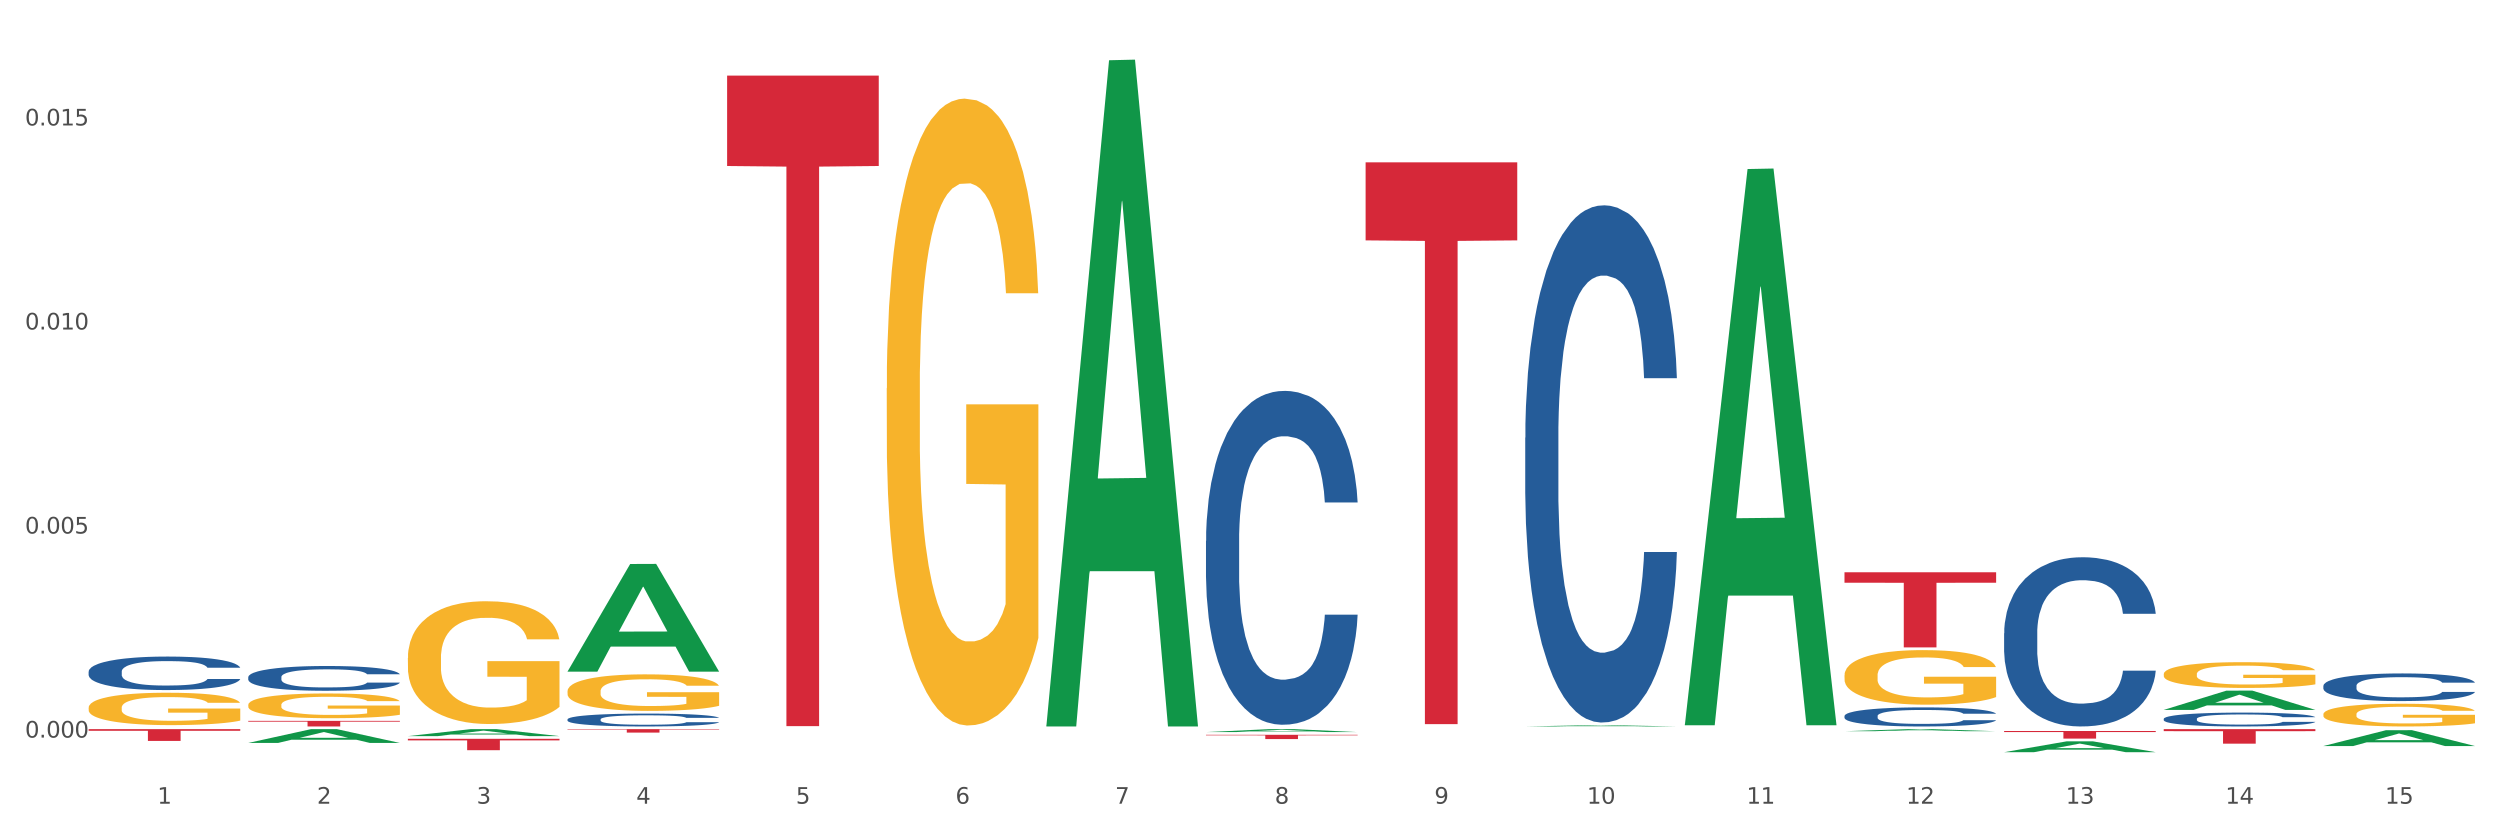 <?xml version="1.0" encoding="utf-8" standalone="no"?>
<!DOCTYPE svg PUBLIC "-//W3C//DTD SVG 1.1//EN"
  "http://www.w3.org/Graphics/SVG/1.1/DTD/svg11.dtd">
<svg xmlns:xlink="http://www.w3.org/1999/xlink" width="1080pt" height="360pt" viewBox="0 0 1080 360" xmlns="http://www.w3.org/2000/svg" version="1.1">
 <rect x="0" y="0" width="1080" height="360" fill="#333333" stroke="none"/>
 <defs>
  <style type="text/css">*{stroke-linejoin: round; stroke-linecap: butt}</style>
 </defs>
 <g id="figure_1">
  <g id="patch_1">
   <path d="M 0 360 
L 1080 360 
L 1080 0 
L 0 0 
z
" style="fill: #ffffff; stroke: #ffffff; stroke-linejoin: miter"/>
  </g>
  <g id="axes_1">
   <g id="matplotlib.axis_1">
    <g id="xtick_1">
     <g id="text_1">
      <!-- 1 -->
      <g style="fill: #4d4d4d" transform="translate(67.984 347.204) scale(0.096 -0.096)">
       <defs>
        <path id="DejaVuSans-31" d="M 794 531 
L 1825 531 
L 1825 4091 
L 703 3866 
L 703 4441 
L 1819 4666 
L 2450 4666 
L 2450 531 
L 3481 531 
L 3481 0 
L 794 0 
L 794 531 
z
" transform="scale(0.016)"/>
       </defs>
       <use xlink:href="#DejaVuSans-31"/>
      </g>
     </g>
    </g>
    <g id="xtick_2">
     <g id="text_2">
      <!-- 2 -->
      <g style="fill: #4d4d4d" transform="translate(136.942 347.204) scale(0.096 -0.096)">
       <defs>
        <path id="DejaVuSans-32" d="M 1228 531 
L 3431 531 
L 3431 0 
L 469 0 
L 469 531 
Q 828 903 1448 1529 
Q 2069 2156 2228 2338 
Q 2531 2678 2651 2914 
Q 2772 3150 2772 3378 
Q 2772 3750 2511 3984 
Q 2250 4219 1831 4219 
Q 1534 4219 1204 4116 
Q 875 4013 500 3803 
L 500 4441 
Q 881 4594 1212 4672 
Q 1544 4750 1819 4750 
Q 2544 4750 2975 4387 
Q 3406 4025 3406 3419 
Q 3406 3131 3298 2873 
Q 3191 2616 2906 2266 
Q 2828 2175 2409 1742 
Q 1991 1309 1228 531 
z
" transform="scale(0.016)"/>
       </defs>
       <use xlink:href="#DejaVuSans-32"/>
      </g>
     </g>
    </g>
    <g id="xtick_3">
     <g id="text_3">
      <!-- 3 -->
      <g style="fill: #4d4d4d" transform="translate(205.899 347.204) scale(0.096 -0.096)">
       <defs>
        <path id="DejaVuSans-33" d="M 2597 2516 
Q 3050 2419 3304 2112 
Q 3559 1806 3559 1356 
Q 3559 666 3084 287 
Q 2609 -91 1734 -91 
Q 1441 -91 1130 -33 
Q 819 25 488 141 
L 488 750 
Q 750 597 1062 519 
Q 1375 441 1716 441 
Q 2309 441 2620 675 
Q 2931 909 2931 1356 
Q 2931 1769 2642 2001 
Q 2353 2234 1838 2234 
L 1294 2234 
L 1294 2753 
L 1863 2753 
Q 2328 2753 2575 2939 
Q 2822 3125 2822 3475 
Q 2822 3834 2567 4026 
Q 2313 4219 1838 4219 
Q 1578 4219 1281 4162 
Q 984 4106 628 3988 
L 628 4550 
Q 988 4650 1302 4700 
Q 1616 4750 1894 4750 
Q 2613 4750 3031 4423 
Q 3450 4097 3450 3541 
Q 3450 3153 3228 2886 
Q 3006 2619 2597 2516 
z
" transform="scale(0.016)"/>
       </defs>
       <use xlink:href="#DejaVuSans-33"/>
      </g>
     </g>
    </g>
    <g id="xtick_4">
     <g id="text_4">
      <!-- 4 -->
      <g style="fill: #4d4d4d" transform="translate(274.857 347.204) scale(0.096 -0.096)">
       <defs>
        <path id="DejaVuSans-34" d="M 2419 4116 
L 825 1625 
L 2419 1625 
L 2419 4116 
z
M 2253 4666 
L 3047 4666 
L 3047 1625 
L 3713 1625 
L 3713 1100 
L 3047 1100 
L 3047 0 
L 2419 0 
L 2419 1100 
L 313 1100 
L 313 1709 
L 2253 4666 
z
" transform="scale(0.016)"/>
       </defs>
       <use xlink:href="#DejaVuSans-34"/>
      </g>
     </g>
    </g>
    <g id="xtick_5">
     <g id="text_5">
      <!-- 5 -->
      <g style="fill: #4d4d4d" transform="translate(343.815 347.204) scale(0.096 -0.096)">
       <defs>
        <path id="DejaVuSans-35" d="M 691 4666 
L 3169 4666 
L 3169 4134 
L 1269 4134 
L 1269 2991 
Q 1406 3038 1543 3061 
Q 1681 3084 1819 3084 
Q 2600 3084 3056 2656 
Q 3513 2228 3513 1497 
Q 3513 744 3044 326 
Q 2575 -91 1722 -91 
Q 1428 -91 1123 -41 
Q 819 9 494 109 
L 494 744 
Q 775 591 1075 516 
Q 1375 441 1709 441 
Q 2250 441 2565 725 
Q 2881 1009 2881 1497 
Q 2881 1984 2565 2268 
Q 2250 2553 1709 2553 
Q 1456 2553 1204 2497 
Q 953 2441 691 2322 
L 691 4666 
z
" transform="scale(0.016)"/>
       </defs>
       <use xlink:href="#DejaVuSans-35"/>
      </g>
     </g>
    </g>
    <g id="xtick_6">
     <g id="text_6">
      <!-- 6 -->
      <g style="fill: #4d4d4d" transform="translate(412.772 347.204) scale(0.096 -0.096)">
       <defs>
        <path id="DejaVuSans-36" d="M 2113 2584 
Q 1688 2584 1439 2293 
Q 1191 2003 1191 1497 
Q 1191 994 1439 701 
Q 1688 409 2113 409 
Q 2538 409 2786 701 
Q 3034 994 3034 1497 
Q 3034 2003 2786 2293 
Q 2538 2584 2113 2584 
z
M 3366 4563 
L 3366 3988 
Q 3128 4100 2886 4159 
Q 2644 4219 2406 4219 
Q 1781 4219 1451 3797 
Q 1122 3375 1075 2522 
Q 1259 2794 1537 2939 
Q 1816 3084 2150 3084 
Q 2853 3084 3261 2657 
Q 3669 2231 3669 1497 
Q 3669 778 3244 343 
Q 2819 -91 2113 -91 
Q 1303 -91 875 529 
Q 447 1150 447 2328 
Q 447 3434 972 4092 
Q 1497 4750 2381 4750 
Q 2619 4750 2861 4703 
Q 3103 4656 3366 4563 
z
" transform="scale(0.016)"/>
       </defs>
       <use xlink:href="#DejaVuSans-36"/>
      </g>
     </g>
    </g>
    <g id="xtick_7">
     <g id="text_7">
      <!-- 7 -->
      <g style="fill: #4d4d4d" transform="translate(481.73 347.204) scale(0.096 -0.096)">
       <defs>
        <path id="DejaVuSans-37" d="M 525 4666 
L 3525 4666 
L 3525 4397 
L 1831 0 
L 1172 0 
L 2766 4134 
L 525 4134 
L 525 4666 
z
" transform="scale(0.016)"/>
       </defs>
       <use xlink:href="#DejaVuSans-37"/>
      </g>
     </g>
    </g>
    <g id="xtick_8">
     <g id="text_8">
      <!-- 8 -->
      <g style="fill: #4d4d4d" transform="translate(550.688 347.204) scale(0.096 -0.096)">
       <defs>
        <path id="DejaVuSans-38" d="M 2034 2216 
Q 1584 2216 1326 1975 
Q 1069 1734 1069 1313 
Q 1069 891 1326 650 
Q 1584 409 2034 409 
Q 2484 409 2743 651 
Q 3003 894 3003 1313 
Q 3003 1734 2745 1975 
Q 2488 2216 2034 2216 
z
M 1403 2484 
Q 997 2584 770 2862 
Q 544 3141 544 3541 
Q 544 4100 942 4425 
Q 1341 4750 2034 4750 
Q 2731 4750 3128 4425 
Q 3525 4100 3525 3541 
Q 3525 3141 3298 2862 
Q 3072 2584 2669 2484 
Q 3125 2378 3379 2068 
Q 3634 1759 3634 1313 
Q 3634 634 3220 271 
Q 2806 -91 2034 -91 
Q 1263 -91 848 271 
Q 434 634 434 1313 
Q 434 1759 690 2068 
Q 947 2378 1403 2484 
z
M 1172 3481 
Q 1172 3119 1398 2916 
Q 1625 2713 2034 2713 
Q 2441 2713 2670 2916 
Q 2900 3119 2900 3481 
Q 2900 3844 2670 4047 
Q 2441 4250 2034 4250 
Q 1625 4250 1398 4047 
Q 1172 3844 1172 3481 
z
" transform="scale(0.016)"/>
       </defs>
       <use xlink:href="#DejaVuSans-38"/>
      </g>
     </g>
    </g>
    <g id="xtick_9">
     <g id="text_9">
      <!-- 9 -->
      <g style="fill: #4d4d4d" transform="translate(619.645 347.204) scale(0.096 -0.096)">
       <defs>
        <path id="DejaVuSans-39" d="M 703 97 
L 703 672 
Q 941 559 1184 500 
Q 1428 441 1663 441 
Q 2288 441 2617 861 
Q 2947 1281 2994 2138 
Q 2813 1869 2534 1725 
Q 2256 1581 1919 1581 
Q 1219 1581 811 2004 
Q 403 2428 403 3163 
Q 403 3881 828 4315 
Q 1253 4750 1959 4750 
Q 2769 4750 3195 4129 
Q 3622 3509 3622 2328 
Q 3622 1225 3098 567 
Q 2575 -91 1691 -91 
Q 1453 -91 1209 -44 
Q 966 3 703 97 
z
M 1959 2075 
Q 2384 2075 2632 2365 
Q 2881 2656 2881 3163 
Q 2881 3666 2632 3958 
Q 2384 4250 1959 4250 
Q 1534 4250 1286 3958 
Q 1038 3666 1038 3163 
Q 1038 2656 1286 2365 
Q 1534 2075 1959 2075 
z
" transform="scale(0.016)"/>
       </defs>
       <use xlink:href="#DejaVuSans-39"/>
      </g>
     </g>
    </g>
    <g id="xtick_10">
     <g id="text_10">
      <!-- 10 -->
      <g style="fill: #4d4d4d" transform="translate(685.549 347.204) scale(0.096 -0.096)">
       <defs>
        <path id="DejaVuSans-30" d="M 2034 4250 
Q 1547 4250 1301 3770 
Q 1056 3291 1056 2328 
Q 1056 1369 1301 889 
Q 1547 409 2034 409 
Q 2525 409 2770 889 
Q 3016 1369 3016 2328 
Q 3016 3291 2770 3770 
Q 2525 4250 2034 4250 
z
M 2034 4750 
Q 2819 4750 3233 4129 
Q 3647 3509 3647 2328 
Q 3647 1150 3233 529 
Q 2819 -91 2034 -91 
Q 1250 -91 836 529 
Q 422 1150 422 2328 
Q 422 3509 836 4129 
Q 1250 4750 2034 4750 
z
" transform="scale(0.016)"/>
       </defs>
       <use xlink:href="#DejaVuSans-31"/>
       <use xlink:href="#DejaVuSans-30" transform="translate(63.623 0)"/>
      </g>
     </g>
    </g>
    <g id="xtick_11">
     <g id="text_11">
      <!-- 11 -->
      <g style="fill: #4d4d4d" transform="translate(754.506 347.204) scale(0.096 -0.096)">
       <use xlink:href="#DejaVuSans-31"/>
       <use xlink:href="#DejaVuSans-31" transform="translate(63.623 0)"/>
      </g>
     </g>
    </g>
    <g id="xtick_12">
     <g id="text_12">
      <!-- 12 -->
      <g style="fill: #4d4d4d" transform="translate(823.464 347.204) scale(0.096 -0.096)">
       <use xlink:href="#DejaVuSans-31"/>
       <use xlink:href="#DejaVuSans-32" transform="translate(63.623 0)"/>
      </g>
     </g>
    </g>
    <g id="xtick_13">
     <g id="text_13">
      <!-- 13 -->
      <g style="fill: #4d4d4d" transform="translate(892.422 347.204) scale(0.096 -0.096)">
       <use xlink:href="#DejaVuSans-31"/>
       <use xlink:href="#DejaVuSans-33" transform="translate(63.623 0)"/>
      </g>
     </g>
    </g>
    <g id="xtick_14">
     <g id="text_14">
      <!-- 14 -->
      <g style="fill: #4d4d4d" transform="translate(961.379 347.204) scale(0.096 -0.096)">
       <use xlink:href="#DejaVuSans-31"/>
       <use xlink:href="#DejaVuSans-34" transform="translate(63.623 0)"/>
      </g>
     </g>
    </g>
    <g id="xtick_15">
     <g id="text_15">
      <!-- 15 -->
      <g style="fill: #4d4d4d" transform="translate(1030.337 347.204) scale(0.096 -0.096)">
       <use xlink:href="#DejaVuSans-31"/>
       <use xlink:href="#DejaVuSans-35" transform="translate(63.623 0)"/>
      </g>
     </g>
    </g>
    <g id="xtick_16"/>
    <g id="xtick_17"/>
    <g id="xtick_18"/>
    <g id="xtick_19"/>
    <g id="xtick_20"/>
    <g id="xtick_21"/>
    <g id="xtick_22"/>
    <g id="xtick_23"/>
    <g id="xtick_24"/>
    <g id="xtick_25"/>
    <g id="xtick_26"/>
    <g id="xtick_27"/>
    <g id="xtick_28"/>
    <g id="xtick_29"/>
   </g>
   <g id="matplotlib.axis_2">
    <g id="ytick_1">
     <g id="text_16">
      <!-- 0.000 -->
      <g style="fill: #4d4d4d" transform="translate(10.8 318.639) scale(0.096 -0.096)">
       <defs>
        <path id="DejaVuSans-2e" d="M 684 794 
L 1344 794 
L 1344 0 
L 684 0 
L 684 794 
z
" transform="scale(0.016)"/>
       </defs>
       <use xlink:href="#DejaVuSans-30"/>
       <use xlink:href="#DejaVuSans-2e" transform="translate(63.623 0)"/>
       <use xlink:href="#DejaVuSans-30" transform="translate(95.41 0)"/>
       <use xlink:href="#DejaVuSans-30" transform="translate(159.033 0)"/>
       <use xlink:href="#DejaVuSans-30" transform="translate(222.656 0)"/>
      </g>
     </g>
    </g>
    <g id="ytick_2">
     <g id="text_17">
      <!-- 0.005 -->
      <g style="fill: #4d4d4d" transform="translate(10.8 230.493) scale(0.096 -0.096)">
       <use xlink:href="#DejaVuSans-30"/>
       <use xlink:href="#DejaVuSans-2e" transform="translate(63.623 0)"/>
       <use xlink:href="#DejaVuSans-30" transform="translate(95.41 0)"/>
       <use xlink:href="#DejaVuSans-30" transform="translate(159.033 0)"/>
       <use xlink:href="#DejaVuSans-35" transform="translate(222.656 0)"/>
      </g>
     </g>
    </g>
    <g id="ytick_3">
     <g id="text_18">
      <!-- 0.010 -->
      <g style="fill: #4d4d4d" transform="translate(10.8 142.348) scale(0.096 -0.096)">
       <use xlink:href="#DejaVuSans-30"/>
       <use xlink:href="#DejaVuSans-2e" transform="translate(63.623 0)"/>
       <use xlink:href="#DejaVuSans-30" transform="translate(95.41 0)"/>
       <use xlink:href="#DejaVuSans-31" transform="translate(159.033 0)"/>
       <use xlink:href="#DejaVuSans-30" transform="translate(222.656 0)"/>
      </g>
     </g>
    </g>
    <g id="ytick_4">
     <g id="text_19">
      <!-- 0.015 -->
      <g style="fill: #4d4d4d" transform="translate(10.8 54.203) scale(0.096 -0.096)">
       <use xlink:href="#DejaVuSans-30"/>
       <use xlink:href="#DejaVuSans-2e" transform="translate(63.623 0)"/>
       <use xlink:href="#DejaVuSans-30" transform="translate(95.41 0)"/>
       <use xlink:href="#DejaVuSans-31" transform="translate(159.033 0)"/>
       <use xlink:href="#DejaVuSans-35" transform="translate(222.656 0)"/>
      </g>
     </g>
    </g>
    <g id="ytick_5"/>
    <g id="ytick_6"/>
    <g id="ytick_7"/>
   </g>
   <g id="PolyCollection_1">
    <path d="M 107.241 320.94 
L 107.308 320.934 
L 134.323 314.997 
L 145.533 314.991 
L 172.75 320.951 
L 159.784 320.951 
L 153.908 319.563 
L 126.016 319.563 
L 125.813 319.585 
L 120.14 320.951 
L 107.241 320.951 
L 107.241 320.94 
L 129.527 318.735 
L 150.396 318.729 
L 140.063 316.262 
L 139.928 316.25 
L 139.793 316.267 
L 129.46 318.729 
L 129.527 318.735 
L 107.241 320.94 
z
" clip-path="url(#pfc56458123)" style="fill: #109648"/>
    <path d="M 865.775 315.786 
L 931.285 315.786 
L 931.285 316.245 
L 905.515 316.248 
L 905.515 319.087 
L 891.389 319.087 
L 891.389 316.248 
L 865.775 316.245 
L 865.775 315.79 
L 865.775 315.786 
z
" clip-path="url(#pfc56458123)" style="fill: #d62839"/>
    <path d="M 796.817 247.223 
L 862.327 247.223 
L 862.327 251.734 
L 836.558 251.765 
L 836.558 279.686 
L 822.431 279.686 
L 822.431 251.765 
L 796.817 251.734 
L 796.817 247.254 
L 796.817 247.223 
z
" clip-path="url(#pfc56458123)" style="fill: #d62839"/>
    <path d="M 589.944 70.116 
L 655.454 70.116 
L 655.454 103.845 
L 629.685 104.073 
L 629.685 312.83 
L 615.558 312.83 
L 615.558 104.073 
L 589.944 103.845 
L 589.944 70.344 
L 589.944 70.116 
z
" clip-path="url(#pfc56458123)" style="fill: #d62839"/>
    <path d="M 520.987 317.421 
L 586.496 317.421 
L 586.496 317.677 
L 560.727 317.678 
L 560.727 319.263 
L 546.601 319.263 
L 546.601 317.678 
L 520.987 317.677 
L 520.987 317.422 
L 520.987 317.421 
z
" clip-path="url(#pfc56458123)" style="fill: #d62839"/>
    <path d="M 314.114 32.658 
L 379.623 32.658 
L 379.623 71.711 
L 353.854 71.975 
L 353.854 313.678 
L 339.728 313.678 
L 339.728 71.975 
L 314.114 71.711 
L 314.114 32.922 
L 314.114 32.658 
z
" clip-path="url(#pfc56458123)" style="fill: #d62839"/>
    <path d="M 245.156 314.991 
L 310.666 314.991 
L 310.666 315.198 
L 284.897 315.199 
L 284.897 316.477 
L 270.77 316.477 
L 270.77 315.199 
L 245.156 315.198 
L 245.156 314.993 
L 245.156 314.991 
z
" clip-path="url(#pfc56458123)" style="fill: #d62839"/>
    <path d="M 176.198 319.168 
L 241.708 319.168 
L 241.708 319.85 
L 215.939 319.855 
L 215.939 324.075 
L 201.812 324.075 
L 201.812 319.855 
L 176.198 319.85 
L 176.198 319.173 
L 176.198 319.168 
z
" clip-path="url(#pfc56458123)" style="fill: #d62839"/>
    <path d="M 934.733 314.991 
L 1000.242 314.991 
L 1000.242 315.863 
L 974.473 315.869 
L 974.473 321.264 
L 960.347 321.264 
L 960.347 315.869 
L 934.733 315.863 
L 934.733 314.997 
L 934.733 314.991 
z
" clip-path="url(#pfc56458123)" style="fill: #d62839"/>
    <path d="M 107.241 311.426 
L 172.75 311.426 
L 172.75 311.761 
L 146.981 311.763 
L 146.981 313.835 
L 132.855 313.835 
L 132.855 311.763 
L 107.241 311.761 
L 107.241 311.428 
L 107.241 311.426 
z
" clip-path="url(#pfc56458123)" style="fill: #d62839"/>
    <path d="M 934.733 310.533 
L 934.81 310.527 
L 934.81 310.374 
L 935.042 310.166 
L 935.894 309.783 
L 936.978 309.493 
L 938.837 309.153 
L 939.843 309.011 
L 941.16 308.852 
L 943.87 308.595 
L 946.967 308.376 
L 949.135 308.255 
L 950.762 308.179 
L 954.401 308.042 
L 956.492 307.981 
L 958.66 307.932 
L 960.518 307.899 
L 963.616 307.861 
L 966.094 307.845 
L 968.959 307.839 
L 971.359 307.845 
L 974.534 307.866 
L 979.18 307.932 
L 980.961 307.97 
L 983.362 308.036 
L 985.839 308.124 
L 987.853 308.211 
L 990.176 308.337 
L 992.576 308.502 
L 994.899 308.71 
L 996.525 308.901 
L 997.842 309.104 
L 999.003 309.35 
L 999.855 309.619 
L 1000.242 309.843 
L 986.072 309.843 
L 985.685 309.64 
L 984.91 309.421 
L 984.136 309.274 
L 983.284 309.153 
L 981.968 309.016 
L 980.806 308.929 
L 978.87 308.825 
L 977.089 308.759 
L 975.618 308.721 
L 973.837 308.688 
L 970.043 308.655 
L 967.333 308.655 
L 965.629 308.666 
L 963.538 308.693 
L 961.757 308.732 
L 959.667 308.797 
L 958.04 308.868 
L 956.414 308.962 
L 955.485 309.027 
L 954.091 309.148 
L 953.162 309.246 
L 951.923 309.416 
L 951.226 309.536 
L 949.987 309.849 
L 949.445 310.078 
L 949.213 310.237 
L 949.058 310.412 
L 949.058 311.267 
L 949.523 311.65 
L 949.91 311.814 
L 950.529 312 
L 951.691 312.241 
L 953.394 312.477 
L 955.175 312.646 
L 956.647 312.75 
L 958.04 312.827 
L 959.434 312.887 
L 961.138 312.942 
L 962.532 312.975 
L 964.622 313.008 
L 967.1 313.024 
L 969.036 313.024 
L 972.985 312.997 
L 974.766 312.969 
L 976.47 312.931 
L 978.328 312.871 
L 979.8 312.805 
L 980.651 312.756 
L 982.045 312.652 
L 983.129 312.542 
L 984.058 312.416 
L 984.678 312.307 
L 985.375 312.143 
L 985.917 311.957 
L 986.072 311.858 
L 1000.242 311.858 
L 999.933 312.055 
L 999.391 312.247 
L 998.306 312.504 
L 997.455 312.652 
L 996.138 312.833 
L 994.744 312.986 
L 992.809 313.156 
L 991.028 313.282 
L 989.169 313.391 
L 987.156 313.49 
L 983.516 313.626 
L 982.2 313.665 
L 979.412 313.731 
L 977.244 313.769 
L 974.069 313.807 
L 970.817 313.829 
L 967.41 313.835 
L 964.39 313.824 
L 961.06 313.791 
L 958.97 313.758 
L 956.647 313.709 
L 953.936 313.632 
L 951.381 313.539 
L 948.981 313.429 
L 946.735 313.303 
L 944.644 313.161 
L 941.934 312.926 
L 939.921 312.696 
L 938.449 312.482 
L 937.443 312.301 
L 936.436 312.072 
L 935.894 311.913 
L 935.042 311.529 
L 934.733 311.174 
L 934.733 310.533 
z
" clip-path="url(#pfc56458123)" style="fill: #255c99"/>
    <path d="M 865.775 273.576 
L 865.852 273.51 
L 865.852 271.64 
L 866.085 269.103 
L 866.936 264.43 
L 868.021 260.891 
L 869.879 256.752 
L 870.886 255.016 
L 872.202 253.08 
L 874.912 249.942 
L 878.01 247.272 
L 880.178 245.803 
L 881.804 244.868 
L 885.443 243.199 
L 887.534 242.465 
L 889.702 241.864 
L 891.561 241.463 
L 894.658 240.996 
L 897.136 240.796 
L 900.001 240.729 
L 902.402 240.796 
L 905.576 241.063 
L 910.222 241.864 
L 912.003 242.331 
L 914.404 243.132 
L 916.882 244.201 
L 918.895 245.269 
L 921.218 246.804 
L 923.619 248.807 
L 925.942 251.344 
L 927.568 253.681 
L 928.884 256.151 
L 930.046 259.156 
L 930.898 262.427 
L 931.285 265.164 
L 917.114 265.164 
L 916.727 262.694 
L 915.953 260.023 
L 915.178 258.221 
L 914.326 256.752 
L 913.01 255.083 
L 911.849 254.015 
L 909.913 252.746 
L 908.132 251.945 
L 906.66 251.478 
L 904.879 251.077 
L 901.085 250.677 
L 898.375 250.677 
L 896.671 250.81 
L 894.581 251.144 
L 892.8 251.611 
L 890.709 252.412 
L 889.083 253.28 
L 887.457 254.415 
L 886.527 255.216 
L 885.134 256.685 
L 884.204 257.887 
L 882.965 259.957 
L 882.269 261.425 
L 881.03 265.231 
L 880.488 268.035 
L 880.255 269.971 
L 880.1 272.108 
L 880.1 282.523 
L 880.565 287.196 
L 880.952 289.199 
L 881.572 291.469 
L 882.733 294.406 
L 884.437 297.277 
L 886.218 299.347 
L 887.689 300.615 
L 889.083 301.55 
L 890.477 302.285 
L 892.18 302.952 
L 893.574 303.353 
L 895.665 303.753 
L 898.143 303.954 
L 900.078 303.954 
L 904.028 303.62 
L 905.809 303.286 
L 907.512 302.819 
L 909.371 302.084 
L 910.842 301.283 
L 911.694 300.682 
L 913.088 299.414 
L 914.172 298.078 
L 915.101 296.543 
L 915.72 295.208 
L 916.417 293.205 
L 916.959 290.935 
L 917.114 289.733 
L 931.285 289.733 
L 930.975 292.137 
L 930.433 294.473 
L 929.349 297.611 
L 928.497 299.414 
L 927.181 301.617 
L 925.787 303.486 
L 923.851 305.556 
L 922.07 307.091 
L 920.212 308.427 
L 918.198 309.628 
L 914.559 311.298 
L 913.242 311.765 
L 910.455 312.566 
L 908.287 313.033 
L 905.112 313.501 
L 901.859 313.768 
L 898.452 313.835 
L 895.432 313.701 
L 892.103 313.3 
L 890.012 312.9 
L 887.689 312.299 
L 884.979 311.364 
L 882.423 310.229 
L 880.023 308.894 
L 877.777 307.359 
L 875.687 305.623 
L 872.976 302.752 
L 870.963 299.948 
L 869.492 297.344 
L 868.485 295.141 
L 867.478 292.337 
L 866.936 290.401 
L 866.085 285.727 
L 865.775 281.388 
L 865.775 273.576 
z
" clip-path="url(#pfc56458123)" style="fill: #255c99"/>
    <path d="M 796.817 309.291 
L 796.895 309.284 
L 796.895 309.073 
L 797.127 308.787 
L 797.979 308.259 
L 799.063 307.86 
L 800.921 307.393 
L 801.928 307.197 
L 803.244 306.978 
L 805.955 306.624 
L 809.052 306.323 
L 811.22 306.157 
L 812.846 306.052 
L 816.486 305.863 
L 818.576 305.781 
L 820.745 305.713 
L 822.603 305.668 
L 825.7 305.615 
L 828.178 305.592 
L 831.043 305.585 
L 833.444 305.592 
L 836.619 305.622 
L 841.265 305.713 
L 843.046 305.765 
L 845.446 305.856 
L 847.924 305.976 
L 849.937 306.097 
L 852.261 306.27 
L 854.661 306.496 
L 856.984 306.783 
L 858.61 307.046 
L 859.927 307.325 
L 861.088 307.664 
L 861.94 308.033 
L 862.327 308.342 
L 848.156 308.342 
L 847.769 308.063 
L 846.995 307.762 
L 846.221 307.559 
L 845.369 307.393 
L 844.052 307.205 
L 842.891 307.084 
L 840.955 306.941 
L 839.174 306.85 
L 837.703 306.798 
L 835.922 306.752 
L 832.127 306.707 
L 829.417 306.707 
L 827.714 306.722 
L 825.623 306.76 
L 823.842 306.813 
L 821.751 306.903 
L 820.125 307.001 
L 818.499 307.129 
L 817.57 307.22 
L 816.176 307.385 
L 815.247 307.521 
L 814.008 307.755 
L 813.311 307.92 
L 812.072 308.35 
L 811.53 308.666 
L 811.298 308.885 
L 811.143 309.126 
L 811.143 310.301 
L 811.607 310.828 
L 811.994 311.054 
L 812.614 311.311 
L 813.775 311.642 
L 815.479 311.966 
L 817.26 312.2 
L 818.731 312.343 
L 820.125 312.448 
L 821.519 312.531 
L 823.222 312.606 
L 824.616 312.652 
L 826.707 312.697 
L 829.185 312.72 
L 831.121 312.72 
L 835.07 312.682 
L 836.851 312.644 
L 838.555 312.591 
L 840.413 312.509 
L 841.884 312.418 
L 842.736 312.35 
L 844.13 312.207 
L 845.214 312.057 
L 846.143 311.883 
L 846.763 311.733 
L 847.46 311.507 
L 848.002 311.25 
L 848.156 311.115 
L 862.327 311.115 
L 862.017 311.386 
L 861.475 311.65 
L 860.391 312.004 
L 859.539 312.207 
L 858.223 312.456 
L 856.829 312.667 
L 854.893 312.9 
L 853.112 313.074 
L 851.254 313.224 
L 849.241 313.36 
L 845.601 313.548 
L 844.285 313.601 
L 841.497 313.691 
L 839.329 313.744 
L 836.154 313.797 
L 832.902 313.827 
L 829.495 313.835 
L 826.475 313.819 
L 823.145 313.774 
L 821.054 313.729 
L 818.731 313.661 
L 816.021 313.556 
L 813.466 313.428 
L 811.065 313.277 
L 808.82 313.104 
L 806.729 312.908 
L 804.019 312.584 
L 802.005 312.267 
L 800.534 311.974 
L 799.527 311.725 
L 798.521 311.409 
L 797.979 311.19 
L 797.127 310.663 
L 796.817 310.173 
L 796.817 309.291 
z
" clip-path="url(#pfc56458123)" style="fill: #255c99"/>
    <path d="M 658.902 189.093 
L 658.979 188.889 
L 658.979 183.175 
L 659.212 175.421 
L 660.063 161.137 
L 661.148 150.322 
L 663.006 137.671 
L 664.013 132.365 
L 665.329 126.448 
L 668.039 116.857 
L 671.137 108.695 
L 673.305 104.205 
L 674.931 101.349 
L 678.57 96.247 
L 680.661 94.003 
L 682.829 92.166 
L 684.688 90.942 
L 687.785 89.513 
L 690.263 88.901 
L 693.128 88.697 
L 695.529 88.901 
L 698.703 89.717 
L 703.349 92.166 
L 705.13 93.595 
L 707.531 96.043 
L 710.009 99.308 
L 712.022 102.573 
L 714.345 107.266 
L 716.746 113.388 
L 719.069 121.142 
L 720.695 128.284 
L 722.011 135.834 
L 723.173 145.017 
L 724.025 155.016 
L 724.412 163.382 
L 710.241 163.382 
L 709.854 155.832 
L 709.08 147.67 
L 708.305 142.16 
L 707.454 137.671 
L 706.137 132.569 
L 704.976 129.304 
L 703.04 125.427 
L 701.259 122.979 
L 699.787 121.55 
L 698.006 120.326 
L 694.212 119.102 
L 691.502 119.102 
L 689.798 119.51 
L 687.708 120.53 
L 685.927 121.958 
L 683.836 124.407 
L 682.21 127.06 
L 680.584 130.529 
L 679.654 132.977 
L 678.261 137.467 
L 677.331 141.14 
L 676.092 147.465 
L 675.396 151.955 
L 674.157 163.586 
L 673.615 172.156 
L 673.382 178.074 
L 673.227 184.604 
L 673.227 216.437 
L 673.692 230.721 
L 674.079 236.842 
L 674.699 243.78 
L 675.86 252.759 
L 677.564 261.533 
L 679.345 267.859 
L 680.816 271.736 
L 682.21 274.593 
L 683.604 276.837 
L 685.307 278.878 
L 686.701 280.102 
L 688.792 281.327 
L 691.27 281.939 
L 693.206 281.939 
L 697.155 280.919 
L 698.936 279.898 
L 700.639 278.47 
L 702.498 276.225 
L 703.969 273.777 
L 704.821 271.94 
L 706.215 268.063 
L 707.299 263.982 
L 708.228 259.289 
L 708.847 255.207 
L 709.544 249.086 
L 710.086 242.148 
L 710.241 238.475 
L 724.412 238.475 
L 724.102 245.821 
L 723.56 252.963 
L 722.476 262.553 
L 721.624 268.063 
L 720.308 274.797 
L 718.914 280.51 
L 716.978 286.836 
L 715.197 291.529 
L 713.339 295.611 
L 711.325 299.284 
L 707.686 304.385 
L 706.369 305.813 
L 703.582 308.262 
L 701.414 309.691 
L 698.239 311.119 
L 694.987 311.935 
L 691.579 312.139 
L 688.559 311.731 
L 685.23 310.507 
L 683.139 309.282 
L 680.816 307.446 
L 678.106 304.589 
L 675.55 301.12 
L 673.15 297.039 
L 670.904 292.346 
L 668.814 287.04 
L 666.103 278.266 
L 664.09 269.695 
L 662.619 261.737 
L 661.612 255.003 
L 660.605 246.433 
L 660.063 240.515 
L 659.212 226.231 
L 658.902 212.968 
L 658.902 189.093 
z
" clip-path="url(#pfc56458123)" style="fill: #255c99"/>
    <path d="M 520.987 233.672 
L 521.064 233.54 
L 521.064 229.852 
L 521.296 224.847 
L 522.148 215.626 
L 523.232 208.645 
L 525.091 200.478 
L 526.097 197.053 
L 527.414 193.233 
L 530.124 187.042 
L 533.221 181.773 
L 535.389 178.875 
L 537.016 177.031 
L 540.655 173.738 
L 542.746 172.289 
L 544.914 171.104 
L 546.772 170.313 
L 549.87 169.391 
L 552.348 168.996 
L 555.213 168.864 
L 557.613 168.996 
L 560.788 169.523 
L 565.434 171.104 
L 567.215 172.026 
L 569.616 173.606 
L 572.094 175.714 
L 574.107 177.821 
L 576.43 180.851 
L 578.83 184.803 
L 581.153 189.808 
L 582.78 194.419 
L 584.096 199.292 
L 585.257 205.22 
L 586.109 211.674 
L 586.496 217.075 
L 572.326 217.075 
L 571.939 212.201 
L 571.164 206.932 
L 570.39 203.376 
L 569.538 200.478 
L 568.222 197.185 
L 567.06 195.077 
L 565.124 192.574 
L 563.343 190.994 
L 561.872 190.072 
L 560.091 189.281 
L 556.297 188.491 
L 553.587 188.491 
L 551.883 188.754 
L 549.792 189.413 
L 548.011 190.335 
L 545.921 191.916 
L 544.294 193.628 
L 542.668 195.867 
L 541.739 197.448 
L 540.345 200.346 
L 539.416 202.717 
L 538.177 206.8 
L 537.48 209.698 
L 536.241 217.207 
L 535.699 222.739 
L 535.467 226.559 
L 535.312 230.774 
L 535.312 251.323 
L 535.777 260.543 
L 536.164 264.495 
L 536.783 268.974 
L 537.945 274.77 
L 539.648 280.434 
L 541.429 284.517 
L 542.901 287.02 
L 544.294 288.864 
L 545.688 290.313 
L 547.392 291.63 
L 548.786 292.42 
L 550.876 293.211 
L 553.354 293.606 
L 555.29 293.606 
L 559.239 292.947 
L 561.02 292.289 
L 562.724 291.367 
L 564.582 289.918 
L 566.054 288.337 
L 566.905 287.152 
L 568.299 284.649 
L 569.383 282.014 
L 570.313 278.985 
L 570.932 276.35 
L 571.629 272.399 
L 572.171 267.92 
L 572.326 265.549 
L 586.496 265.549 
L 586.187 270.291 
L 585.645 274.901 
L 584.561 281.092 
L 583.709 284.649 
L 582.392 288.996 
L 580.999 292.684 
L 579.063 296.767 
L 577.282 299.797 
L 575.423 302.431 
L 573.41 304.802 
L 569.77 308.095 
L 568.454 309.018 
L 565.666 310.598 
L 563.498 311.52 
L 560.323 312.442 
L 557.071 312.969 
L 553.664 313.101 
L 550.644 312.838 
L 547.314 312.047 
L 545.224 311.257 
L 542.901 310.071 
L 540.19 308.227 
L 537.635 305.988 
L 535.235 303.353 
L 532.989 300.324 
L 530.898 296.899 
L 528.188 291.235 
L 526.175 285.703 
L 524.703 280.565 
L 523.697 276.219 
L 522.69 270.686 
L 522.148 266.866 
L 521.296 257.646 
L 520.987 249.084 
L 520.987 233.672 
z
" clip-path="url(#pfc56458123)" style="fill: #255c99"/>
    <path d="M 245.156 310.768 
L 245.233 310.763 
L 245.233 310.62 
L 245.466 310.427 
L 246.317 310.071 
L 247.402 309.802 
L 249.26 309.486 
L 250.267 309.354 
L 251.583 309.207 
L 254.293 308.968 
L 257.391 308.764 
L 259.559 308.652 
L 261.185 308.581 
L 264.824 308.454 
L 266.915 308.398 
L 269.083 308.352 
L 270.942 308.322 
L 274.039 308.286 
L 276.517 308.271 
L 279.382 308.266 
L 281.783 308.271 
L 284.957 308.291 
L 289.604 308.352 
L 291.385 308.388 
L 293.785 308.449 
L 296.263 308.53 
L 298.276 308.612 
L 300.599 308.729 
L 303 308.881 
L 305.323 309.074 
L 306.949 309.252 
L 308.265 309.441 
L 309.427 309.669 
L 310.279 309.919 
L 310.666 310.127 
L 296.495 310.127 
L 296.108 309.939 
L 295.334 309.736 
L 294.559 309.598 
L 293.708 309.486 
L 292.391 309.359 
L 291.23 309.278 
L 289.294 309.181 
L 287.513 309.12 
L 286.042 309.085 
L 284.261 309.054 
L 280.466 309.024 
L 277.756 309.024 
L 276.052 309.034 
L 273.962 309.059 
L 272.181 309.095 
L 270.09 309.156 
L 268.464 309.222 
L 266.838 309.308 
L 265.908 309.369 
L 264.515 309.481 
L 263.585 309.573 
L 262.346 309.731 
L 261.65 309.842 
L 260.411 310.132 
L 259.869 310.346 
L 259.636 310.493 
L 259.481 310.656 
L 259.481 311.449 
L 259.946 311.805 
L 260.333 311.958 
L 260.953 312.131 
L 262.114 312.355 
L 263.818 312.573 
L 265.599 312.731 
L 267.07 312.828 
L 268.464 312.899 
L 269.858 312.955 
L 271.561 313.006 
L 272.955 313.036 
L 275.046 313.067 
L 277.524 313.082 
L 279.46 313.082 
L 283.409 313.056 
L 285.19 313.031 
L 286.893 312.995 
L 288.752 312.94 
L 290.223 312.878 
L 291.075 312.833 
L 292.469 312.736 
L 293.553 312.634 
L 294.482 312.517 
L 295.101 312.416 
L 295.798 312.263 
L 296.34 312.09 
L 296.495 311.999 
L 310.666 311.999 
L 310.356 312.182 
L 309.814 312.36 
L 308.73 312.599 
L 307.878 312.736 
L 306.562 312.904 
L 305.168 313.046 
L 303.232 313.204 
L 301.451 313.321 
L 299.593 313.423 
L 297.579 313.514 
L 293.94 313.641 
L 292.623 313.677 
L 289.836 313.738 
L 287.668 313.774 
L 284.493 313.809 
L 281.241 313.829 
L 277.833 313.835 
L 274.813 313.824 
L 271.484 313.794 
L 269.393 313.763 
L 267.07 313.718 
L 264.36 313.646 
L 261.804 313.56 
L 259.404 313.458 
L 257.158 313.341 
L 255.068 313.209 
L 252.357 312.99 
L 250.344 312.777 
L 248.873 312.578 
L 247.866 312.411 
L 246.86 312.197 
L 246.317 312.05 
L 245.466 311.694 
L 245.156 311.363 
L 245.156 310.768 
z
" clip-path="url(#pfc56458123)" style="fill: #255c99"/>
    <path d="M 107.241 292.519 
L 107.318 292.509 
L 107.318 292.235 
L 107.55 291.863 
L 108.402 291.178 
L 109.486 290.66 
L 111.345 290.053 
L 112.351 289.799 
L 113.668 289.515 
L 116.378 289.056 
L 119.475 288.664 
L 121.644 288.449 
L 123.27 288.312 
L 126.909 288.068 
L 129 287.96 
L 131.168 287.872 
L 133.026 287.813 
L 136.124 287.745 
L 138.602 287.715 
L 141.467 287.706 
L 143.867 287.715 
L 147.042 287.754 
L 151.688 287.872 
L 153.469 287.94 
L 155.87 288.058 
L 158.348 288.214 
L 160.361 288.371 
L 162.684 288.596 
L 165.084 288.889 
L 167.407 289.261 
L 169.034 289.603 
L 170.35 289.965 
L 171.511 290.406 
L 172.363 290.885 
L 172.75 291.286 
L 158.58 291.286 
L 158.193 290.924 
L 157.418 290.533 
L 156.644 290.269 
L 155.792 290.053 
L 154.476 289.809 
L 153.314 289.652 
L 151.378 289.466 
L 149.597 289.349 
L 148.126 289.281 
L 146.345 289.222 
L 142.551 289.163 
L 139.841 289.163 
L 138.137 289.183 
L 136.046 289.232 
L 134.265 289.3 
L 132.175 289.418 
L 130.549 289.545 
L 128.922 289.711 
L 127.993 289.828 
L 126.599 290.044 
L 125.67 290.22 
L 124.431 290.523 
L 123.734 290.738 
L 122.495 291.296 
L 121.953 291.707 
L 121.721 291.99 
L 121.566 292.303 
L 121.566 293.83 
L 122.031 294.514 
L 122.418 294.808 
L 123.037 295.14 
L 124.199 295.571 
L 125.902 295.992 
L 127.683 296.295 
L 129.155 296.481 
L 130.549 296.618 
L 131.942 296.725 
L 133.646 296.823 
L 135.04 296.882 
L 137.13 296.94 
L 139.608 296.97 
L 141.544 296.97 
L 145.493 296.921 
L 147.274 296.872 
L 148.978 296.804 
L 150.836 296.696 
L 152.308 296.579 
L 153.159 296.49 
L 154.553 296.305 
L 155.637 296.109 
L 156.567 295.884 
L 157.186 295.688 
L 157.883 295.395 
L 158.425 295.062 
L 158.58 294.886 
L 172.75 294.886 
L 172.441 295.238 
L 171.899 295.581 
L 170.815 296.04 
L 169.963 296.305 
L 168.646 296.627 
L 167.253 296.901 
L 165.317 297.205 
L 163.536 297.43 
L 161.677 297.625 
L 159.664 297.801 
L 156.025 298.046 
L 154.708 298.114 
L 151.92 298.232 
L 149.752 298.3 
L 146.577 298.369 
L 143.325 298.408 
L 139.918 298.418 
L 136.898 298.398 
L 133.568 298.339 
L 131.478 298.281 
L 129.155 298.193 
L 126.444 298.056 
L 123.889 297.889 
L 121.489 297.694 
L 119.243 297.469 
L 117.152 297.214 
L 114.442 296.794 
L 112.429 296.383 
L 110.958 296.001 
L 109.951 295.678 
L 108.944 295.268 
L 108.402 294.984 
L 107.55 294.299 
L 107.241 293.663 
L 107.241 292.519 
z
" clip-path="url(#pfc56458123)" style="fill: #255c99"/>
    <path d="M 1003.69 296.284 
L 1003.768 296.273 
L 1003.768 295.968 
L 1004 295.554 
L 1004.852 294.791 
L 1005.936 294.213 
L 1007.794 293.537 
L 1008.801 293.254 
L 1010.117 292.938 
L 1012.828 292.425 
L 1015.925 291.989 
L 1018.093 291.749 
L 1019.719 291.597 
L 1023.359 291.324 
L 1025.449 291.204 
L 1027.618 291.106 
L 1029.476 291.041 
L 1032.573 290.964 
L 1035.051 290.932 
L 1037.916 290.921 
L 1040.317 290.932 
L 1043.492 290.975 
L 1048.138 291.106 
L 1049.919 291.182 
L 1052.319 291.313 
L 1054.797 291.488 
L 1056.81 291.662 
L 1059.133 291.913 
L 1061.534 292.24 
L 1063.857 292.654 
L 1065.483 293.036 
L 1066.8 293.439 
L 1067.961 293.93 
L 1068.813 294.464 
L 1069.2 294.911 
L 1055.029 294.911 
L 1054.642 294.507 
L 1053.868 294.071 
L 1053.094 293.777 
L 1052.242 293.537 
L 1050.925 293.265 
L 1049.764 293.09 
L 1047.828 292.883 
L 1046.047 292.752 
L 1044.576 292.676 
L 1042.795 292.61 
L 1039 292.545 
L 1036.29 292.545 
L 1034.587 292.567 
L 1032.496 292.621 
L 1030.715 292.698 
L 1028.624 292.829 
L 1026.998 292.97 
L 1025.372 293.156 
L 1024.443 293.286 
L 1023.049 293.526 
L 1022.12 293.722 
L 1020.881 294.06 
L 1020.184 294.3 
L 1018.945 294.921 
L 1018.403 295.379 
L 1018.171 295.695 
L 1018.016 296.044 
L 1018.016 297.745 
L 1018.48 298.508 
L 1018.867 298.835 
L 1019.487 299.206 
L 1020.648 299.685 
L 1022.352 300.154 
L 1024.133 300.492 
L 1025.604 300.699 
L 1026.998 300.852 
L 1028.392 300.971 
L 1030.095 301.08 
L 1031.489 301.146 
L 1033.58 301.211 
L 1036.058 301.244 
L 1037.994 301.244 
L 1041.943 301.189 
L 1043.724 301.135 
L 1045.428 301.059 
L 1047.286 300.939 
L 1048.757 300.808 
L 1049.609 300.71 
L 1051.003 300.503 
L 1052.087 300.285 
L 1053.016 300.034 
L 1053.636 299.816 
L 1054.333 299.489 
L 1054.875 299.118 
L 1055.029 298.922 
L 1069.2 298.922 
L 1068.89 299.315 
L 1068.348 299.696 
L 1067.264 300.208 
L 1066.412 300.503 
L 1065.096 300.862 
L 1063.702 301.168 
L 1061.766 301.506 
L 1059.985 301.756 
L 1058.127 301.974 
L 1056.114 302.171 
L 1052.474 302.443 
L 1051.158 302.519 
L 1048.37 302.65 
L 1046.202 302.727 
L 1043.027 302.803 
L 1039.775 302.846 
L 1036.368 302.857 
L 1033.348 302.836 
L 1030.018 302.77 
L 1027.927 302.705 
L 1025.604 302.607 
L 1022.894 302.454 
L 1020.339 302.269 
L 1017.938 302.051 
L 1015.693 301.8 
L 1013.602 301.517 
L 1010.892 301.048 
L 1008.878 300.59 
L 1007.407 300.165 
L 1006.4 299.805 
L 1005.394 299.347 
L 1004.852 299.031 
L 1004 298.268 
L 1003.69 297.559 
L 1003.69 296.284 
z
" clip-path="url(#pfc56458123)" style="fill: #255c99"/>
    <path d="M 38.283 290.135 
L 38.36 290.122 
L 38.36 289.752 
L 38.593 289.25 
L 39.445 288.324 
L 40.529 287.624 
L 42.387 286.805 
L 43.394 286.461 
L 44.71 286.078 
L 47.42 285.457 
L 50.518 284.928 
L 52.686 284.637 
L 54.312 284.452 
L 57.951 284.122 
L 60.042 283.977 
L 62.21 283.858 
L 64.069 283.778 
L 67.166 283.686 
L 69.644 283.646 
L 72.509 283.633 
L 74.91 283.646 
L 78.084 283.699 
L 82.731 283.858 
L 84.512 283.95 
L 86.912 284.109 
L 89.39 284.32 
L 91.403 284.532 
L 93.726 284.836 
L 96.127 285.232 
L 98.45 285.734 
L 100.076 286.197 
L 101.392 286.686 
L 102.554 287.28 
L 103.406 287.928 
L 103.793 288.47 
L 89.622 288.47 
L 89.235 287.981 
L 88.461 287.452 
L 87.686 287.095 
L 86.835 286.805 
L 85.518 286.474 
L 84.357 286.263 
L 82.421 286.012 
L 80.64 285.853 
L 79.169 285.761 
L 77.388 285.681 
L 73.593 285.602 
L 70.883 285.602 
L 69.179 285.629 
L 67.089 285.695 
L 65.308 285.787 
L 63.217 285.946 
L 61.591 286.117 
L 59.965 286.342 
L 59.036 286.501 
L 57.642 286.791 
L 56.712 287.029 
L 55.474 287.439 
L 54.777 287.73 
L 53.538 288.483 
L 52.996 289.038 
L 52.763 289.421 
L 52.608 289.844 
L 52.608 291.906 
L 53.073 292.831 
L 53.46 293.227 
L 54.08 293.677 
L 55.241 294.258 
L 56.945 294.827 
L 58.726 295.236 
L 60.197 295.487 
L 61.591 295.672 
L 62.985 295.818 
L 64.688 295.95 
L 66.082 296.029 
L 68.173 296.108 
L 70.651 296.148 
L 72.587 296.148 
L 76.536 296.082 
L 78.317 296.016 
L 80.02 295.923 
L 81.879 295.778 
L 83.35 295.619 
L 84.202 295.501 
L 85.596 295.249 
L 86.68 294.985 
L 87.609 294.681 
L 88.228 294.417 
L 88.925 294.02 
L 89.467 293.571 
L 89.622 293.333 
L 103.793 293.333 
L 103.483 293.809 
L 102.941 294.272 
L 101.857 294.893 
L 101.005 295.249 
L 99.689 295.686 
L 98.295 296.056 
L 96.359 296.465 
L 94.578 296.769 
L 92.72 297.034 
L 90.706 297.271 
L 87.067 297.602 
L 85.75 297.694 
L 82.963 297.853 
L 80.795 297.945 
L 77.62 298.038 
L 74.368 298.091 
L 70.96 298.104 
L 67.94 298.078 
L 64.611 297.998 
L 62.52 297.919 
L 60.197 297.8 
L 57.487 297.615 
L 54.931 297.39 
L 52.531 297.126 
L 50.285 296.822 
L 48.195 296.479 
L 45.484 295.91 
L 43.471 295.355 
L 42 294.84 
L 40.993 294.404 
L 39.987 293.849 
L 39.445 293.465 
L 38.593 292.54 
L 38.283 291.681 
L 38.283 290.135 
z
" clip-path="url(#pfc56458123)" style="fill: #255c99"/>
    <path d="M 38.283 314.991 
L 103.793 314.991 
L 103.793 315.701 
L 78.024 315.705 
L 78.024 320.095 
L 63.897 320.095 
L 63.897 315.705 
L 38.283 315.701 
L 38.283 314.996 
L 38.283 314.991 
z
" clip-path="url(#pfc56458123)" style="fill: #d62839"/>
    <path d="M 107.241 304.516 
L 107.318 304.507 
L 107.318 304.155 
L 107.473 303.852 
L 108.246 303.12 
L 109.406 302.514 
L 110.257 302.192 
L 111.108 301.928 
L 112.113 301.665 
L 113.351 301.391 
L 115.594 300.991 
L 116.986 300.786 
L 118.687 300.571 
L 121.781 300.258 
L 124.024 300.082 
L 126.344 299.936 
L 130.134 299.76 
L 132.609 299.682 
L 135.239 299.623 
L 138.41 299.584 
L 140.808 299.575 
L 146.067 299.604 
L 150.553 299.692 
L 152.719 299.76 
L 155.503 299.877 
L 156.972 299.955 
L 159.37 300.112 
L 161.845 300.317 
L 163.547 300.493 
L 166.099 300.825 
L 168.032 301.157 
L 169.811 301.567 
L 170.74 301.85 
L 171.436 302.114 
L 172.054 302.417 
L 172.673 302.895 
L 158.751 302.895 
L 158.21 302.553 
L 157.359 302.231 
L 156.122 301.919 
L 155.039 301.723 
L 153.183 301.479 
L 151.481 301.323 
L 149.702 301.206 
L 147.537 301.108 
L 145.835 301.059 
L 143.437 301.02 
L 138.719 301.03 
L 135.548 301.108 
L 133.383 301.206 
L 131.991 301.293 
L 130.753 301.391 
L 129.361 301.528 
L 127.737 301.733 
L 126.576 301.919 
L 125.416 302.153 
L 124.488 302.387 
L 123.637 302.661 
L 122.941 302.954 
L 122.4 303.257 
L 121.936 303.628 
L 121.549 304.243 
L 121.549 305.581 
L 121.704 305.884 
L 122.091 306.284 
L 122.555 306.587 
L 123.328 306.948 
L 124.024 307.192 
L 125.339 307.544 
L 126.809 307.837 
L 127.969 308.023 
L 129.129 308.179 
L 131.14 308.394 
L 133.383 308.57 
L 135.316 308.677 
L 137.946 308.775 
L 139.725 308.814 
L 141.272 308.833 
L 145.062 308.833 
L 147.769 308.804 
L 150.785 308.736 
L 153.105 308.648 
L 155.039 308.54 
L 157.204 308.364 
L 158.597 308.198 
L 158.597 306.157 
L 141.581 306.147 
L 141.581 304.79 
L 172.75 304.79 
L 172.75 308.775 
L 171.436 308.98 
L 169.966 309.165 
L 168.419 309.331 
L 166.099 309.536 
L 163.315 309.732 
L 160.84 309.869 
L 158.21 309.986 
L 155.116 310.093 
L 151.094 310.191 
L 148.619 310.23 
L 145.526 310.259 
L 141.89 310.269 
L 138.719 310.249 
L 135.626 310.201 
L 132.377 310.113 
L 129.206 309.986 
L 126.809 309.859 
L 124.411 309.702 
L 121.859 309.497 
L 119.848 309.302 
L 118.301 309.126 
L 116.599 308.902 
L 114.743 308.609 
L 113.351 308.345 
L 112.113 308.071 
L 110.798 307.72 
L 109.87 307.417 
L 108.942 307.036 
L 108.401 306.753 
L 107.782 306.313 
L 107.318 305.698 
L 107.241 304.516 
z
" clip-path="url(#pfc56458123)" style="fill: #f7b32b"/>
    <path d="M 865.775 324.941 
L 865.842 324.936 
L 892.857 320.248 
L 904.068 320.244 
L 931.285 324.95 
L 918.318 324.95 
L 912.442 323.854 
L 884.55 323.854 
L 884.347 323.871 
L 878.674 324.95 
L 865.775 324.95 
L 865.775 324.941 
L 888.062 323.2 
L 908.93 323.195 
L 898.597 321.247 
L 898.462 321.238 
L 898.327 321.251 
L 887.994 323.195 
L 888.062 323.2 
L 865.775 324.941 
z
" clip-path="url(#pfc56458123)" style="fill: #109648"/>
    <path d="M 934.733 306.666 
L 934.8 306.659 
L 961.814 298.357 
L 973.025 298.35 
L 1000.242 306.682 
L 987.275 306.682 
L 981.4 304.742 
L 953.508 304.742 
L 953.305 304.773 
L 947.632 306.682 
L 934.733 306.682 
L 934.733 306.666 
L 957.019 303.584 
L 977.888 303.576 
L 967.555 300.126 
L 967.42 300.11 
L 967.285 300.133 
L 956.952 303.576 
L 957.019 303.584 
L 934.733 306.666 
z
" clip-path="url(#pfc56458123)" style="fill: #109648"/>
    <path d="M 1003.69 322.28 
L 1003.758 322.273 
L 1030.772 315.438 
L 1041.983 315.431 
L 1069.2 322.292 
L 1056.233 322.292 
L 1050.357 320.695 
L 1022.465 320.695 
L 1022.263 320.721 
L 1016.59 322.292 
L 1003.69 322.292 
L 1003.69 322.28 
L 1025.977 319.741 
L 1046.846 319.735 
L 1036.513 316.894 
L 1036.378 316.881 
L 1036.243 316.9 
L 1025.91 319.735 
L 1025.977 319.741 
L 1003.69 322.28 
z
" clip-path="url(#pfc56458123)" style="fill: #109648"/>
    <path d="M 658.902 313.834 
L 658.969 313.833 
L 685.984 313.297 
L 697.195 313.296 
L 724.412 313.835 
L 711.445 313.835 
L 705.569 313.709 
L 677.677 313.709 
L 677.474 313.711 
L 671.801 313.835 
L 658.902 313.835 
L 658.902 313.834 
L 681.189 313.634 
L 702.057 313.634 
L 691.724 313.411 
L 691.589 313.41 
L 691.454 313.411 
L 681.121 313.634 
L 681.189 313.634 
L 658.902 313.834 
z
" clip-path="url(#pfc56458123)" style="fill: #109648"/>
    <path d="M 176.198 284.245 
L 176.276 284.196 
L 176.276 282.452 
L 176.43 280.951 
L 177.204 277.317 
L 178.364 274.314 
L 179.215 272.715 
L 180.065 271.407 
L 181.071 270.099 
L 182.308 268.742 
L 184.551 266.756 
L 185.944 265.739 
L 187.645 264.673 
L 190.739 263.123 
L 192.982 262.251 
L 195.302 261.524 
L 199.092 260.652 
L 201.567 260.264 
L 204.197 259.974 
L 207.368 259.78 
L 209.765 259.731 
L 215.025 259.877 
L 219.511 260.313 
L 221.676 260.652 
L 224.461 261.233 
L 225.93 261.621 
L 228.328 262.396 
L 230.803 263.413 
L 232.504 264.285 
L 235.057 265.932 
L 236.99 267.58 
L 238.769 269.614 
L 239.697 271.019 
L 240.393 272.327 
L 241.012 273.829 
L 241.631 276.203 
L 227.709 276.203 
L 227.168 274.507 
L 226.317 272.909 
L 225.079 271.358 
L 223.996 270.389 
L 222.14 269.178 
L 220.439 268.403 
L 218.66 267.822 
L 216.494 267.337 
L 214.793 267.095 
L 212.395 266.901 
L 207.677 266.95 
L 204.506 267.337 
L 202.34 267.822 
L 200.948 268.258 
L 199.711 268.742 
L 198.319 269.421 
L 196.694 270.438 
L 195.534 271.358 
L 194.374 272.521 
L 193.446 273.684 
L 192.595 275.04 
L 191.899 276.494 
L 191.358 277.995 
L 190.894 279.836 
L 190.507 282.888 
L 190.507 289.525 
L 190.662 291.027 
L 191.048 293.014 
L 191.512 294.515 
L 192.286 296.308 
L 192.982 297.519 
L 194.297 299.263 
L 195.766 300.716 
L 196.926 301.637 
L 198.086 302.412 
L 200.097 303.478 
L 202.34 304.35 
L 204.274 304.883 
L 206.904 305.367 
L 208.683 305.561 
L 210.229 305.658 
L 214.019 305.658 
L 216.726 305.512 
L 219.743 305.173 
L 222.063 304.737 
L 223.996 304.204 
L 226.162 303.332 
L 227.554 302.509 
L 227.554 292.384 
L 210.539 292.335 
L 210.539 285.601 
L 241.708 285.601 
L 241.708 305.367 
L 240.393 306.385 
L 238.924 307.305 
L 237.377 308.129 
L 235.057 309.146 
L 232.272 310.115 
L 229.797 310.793 
L 227.168 311.374 
L 224.074 311.907 
L 220.052 312.392 
L 217.577 312.586 
L 214.483 312.731 
L 210.848 312.779 
L 207.677 312.682 
L 204.583 312.44 
L 201.335 312.004 
L 198.164 311.374 
L 195.766 310.745 
L 193.369 309.969 
L 190.816 308.952 
L 188.805 307.983 
L 187.258 307.111 
L 185.557 305.997 
L 183.701 304.544 
L 182.308 303.236 
L 181.071 301.879 
L 179.756 300.135 
L 178.828 298.633 
L 177.9 296.744 
L 177.358 295.339 
L 176.74 293.159 
L 176.276 290.107 
L 176.198 284.245 
z
" clip-path="url(#pfc56458123)" style="fill: #f7b32b"/>
    <path d="M 245.156 298.616 
L 245.233 298.602 
L 245.233 298.083 
L 245.388 297.636 
L 246.161 296.554 
L 247.322 295.66 
L 248.172 295.184 
L 249.023 294.795 
L 250.029 294.406 
L 251.266 294.002 
L 253.509 293.411 
L 254.901 293.108 
L 256.603 292.791 
L 259.697 292.329 
L 261.939 292.07 
L 264.26 291.854 
L 268.05 291.594 
L 270.525 291.479 
L 273.154 291.392 
L 276.325 291.334 
L 278.723 291.32 
L 283.982 291.363 
L 288.468 291.493 
L 290.634 291.594 
L 293.418 291.767 
L 294.888 291.882 
L 297.285 292.113 
L 299.76 292.416 
L 301.462 292.675 
L 304.014 293.166 
L 305.948 293.656 
L 307.727 294.262 
L 308.655 294.68 
L 309.351 295.069 
L 309.97 295.516 
L 310.588 296.223 
L 296.667 296.223 
L 296.125 295.718 
L 295.274 295.242 
L 294.037 294.781 
L 292.954 294.492 
L 291.098 294.132 
L 289.396 293.901 
L 287.617 293.728 
L 285.452 293.584 
L 283.75 293.512 
L 281.353 293.454 
L 276.635 293.468 
L 273.464 293.584 
L 271.298 293.728 
L 269.906 293.858 
L 268.668 294.002 
L 267.276 294.204 
L 265.652 294.507 
L 264.492 294.781 
L 263.332 295.127 
L 262.404 295.473 
L 261.553 295.876 
L 260.857 296.309 
L 260.315 296.756 
L 259.851 297.304 
L 259.464 298.212 
L 259.464 300.188 
L 259.619 300.635 
L 260.006 301.226 
L 260.47 301.673 
L 261.243 302.206 
L 261.939 302.567 
L 263.254 303.086 
L 264.724 303.519 
L 265.884 303.793 
L 267.044 304.023 
L 269.055 304.34 
L 271.298 304.6 
L 273.232 304.759 
L 275.861 304.903 
L 277.64 304.961 
L 279.187 304.989 
L 282.977 304.989 
L 285.684 304.946 
L 288.7 304.845 
L 291.021 304.715 
L 292.954 304.557 
L 295.12 304.297 
L 296.512 304.052 
L 296.512 301.038 
L 279.496 301.024 
L 279.496 299.02 
L 310.666 299.02 
L 310.666 304.903 
L 309.351 305.206 
L 307.881 305.48 
L 306.335 305.725 
L 304.014 306.028 
L 301.23 306.316 
L 298.755 306.518 
L 296.125 306.691 
L 293.031 306.849 
L 289.01 306.994 
L 286.535 307.051 
L 283.441 307.095 
L 279.806 307.109 
L 276.635 307.08 
L 273.541 307.008 
L 270.293 306.878 
L 267.121 306.691 
L 264.724 306.503 
L 262.326 306.273 
L 259.774 305.97 
L 257.763 305.681 
L 256.216 305.422 
L 254.515 305.09 
L 252.658 304.658 
L 251.266 304.268 
L 250.029 303.865 
L 248.714 303.346 
L 247.786 302.899 
L 246.858 302.336 
L 246.316 301.918 
L 245.697 301.269 
L 245.233 300.361 
L 245.156 298.616 
z
" clip-path="url(#pfc56458123)" style="fill: #f7b32b"/>
    <path d="M 383.071 167.745 
L 383.149 167.498 
L 383.149 158.594 
L 383.303 150.927 
L 384.077 132.378 
L 385.237 117.043 
L 386.088 108.881 
L 386.938 102.204 
L 387.944 95.526 
L 389.181 88.6 
L 391.424 78.46 
L 392.817 73.266 
L 394.518 67.825 
L 397.612 59.91 
L 399.855 55.459 
L 402.175 51.749 
L 405.965 47.297 
L 408.44 45.318 
L 411.07 43.834 
L 414.241 42.845 
L 416.638 42.597 
L 421.898 43.339 
L 426.384 45.565 
L 428.549 47.297 
L 431.334 50.265 
L 432.803 52.243 
L 435.201 56.201 
L 437.676 61.394 
L 439.377 65.846 
L 441.93 74.255 
L 443.863 82.665 
L 445.642 93.052 
L 446.57 100.225 
L 447.266 106.903 
L 447.885 114.57 
L 448.504 126.689 
L 434.582 126.689 
L 434.041 118.033 
L 433.19 109.871 
L 431.952 101.956 
L 430.869 97.01 
L 429.013 90.826 
L 427.312 86.869 
L 425.533 83.901 
L 423.367 81.428 
L 421.666 80.191 
L 419.268 79.202 
L 414.55 79.449 
L 411.379 81.428 
L 409.213 83.901 
L 407.821 86.127 
L 406.584 88.6 
L 405.191 92.063 
L 403.567 97.257 
L 402.407 101.956 
L 401.247 107.892 
L 400.319 113.828 
L 399.468 120.753 
L 398.772 128.173 
L 398.231 135.84 
L 397.767 145.239 
L 397.38 160.82 
L 397.38 194.704 
L 397.534 202.371 
L 397.921 212.512 
L 398.385 220.179 
L 399.159 229.33 
L 399.855 235.513 
L 401.17 244.417 
L 402.639 251.837 
L 403.799 256.536 
L 404.959 260.493 
L 406.97 265.935 
L 409.213 270.387 
L 411.147 273.107 
L 413.777 275.58 
L 415.555 276.57 
L 417.102 277.064 
L 420.892 277.064 
L 423.599 276.322 
L 426.616 274.591 
L 428.936 272.365 
L 430.869 269.645 
L 433.035 265.193 
L 434.427 260.988 
L 434.427 209.297 
L 417.412 209.049 
L 417.412 174.671 
L 448.581 174.671 
L 448.581 275.58 
L 447.266 280.774 
L 445.797 285.474 
L 444.25 289.678 
L 441.93 294.872 
L 439.145 299.819 
L 436.67 303.281 
L 434.041 306.249 
L 430.947 308.97 
L 426.925 311.443 
L 424.45 312.432 
L 421.356 313.174 
L 417.721 313.422 
L 414.55 312.927 
L 411.456 311.69 
L 408.208 309.464 
L 405.037 306.249 
L 402.639 303.034 
L 400.242 299.077 
L 397.689 293.883 
L 395.678 288.936 
L 394.131 284.484 
L 392.43 278.796 
L 390.574 271.376 
L 389.181 264.698 
L 387.944 257.773 
L 386.629 248.869 
L 385.701 241.202 
L 384.773 231.556 
L 384.231 224.384 
L 383.613 213.254 
L 383.149 197.672 
L 383.071 167.745 
z
" clip-path="url(#pfc56458123)" style="fill: #f7b32b"/>
    <path d="M 796.817 291.742 
L 796.895 291.72 
L 796.895 290.945 
L 797.049 290.277 
L 797.823 288.662 
L 798.983 287.326 
L 799.834 286.615 
L 800.684 286.034 
L 801.69 285.452 
L 802.927 284.849 
L 805.17 283.966 
L 806.563 283.514 
L 808.264 283.04 
L 811.358 282.351 
L 813.601 281.963 
L 815.921 281.64 
L 819.711 281.252 
L 822.186 281.08 
L 824.816 280.951 
L 827.987 280.865 
L 830.384 280.843 
L 835.644 280.908 
L 840.129 281.101 
L 842.295 281.252 
L 845.079 281.511 
L 846.549 281.683 
L 848.947 282.028 
L 851.422 282.48 
L 853.123 282.868 
L 855.676 283.6 
L 857.609 284.332 
L 859.388 285.237 
L 860.316 285.862 
L 861.012 286.443 
L 861.631 287.111 
L 862.25 288.166 
L 848.328 288.166 
L 847.786 287.412 
L 846.936 286.702 
L 845.698 286.012 
L 844.615 285.582 
L 842.759 285.043 
L 841.058 284.698 
L 839.279 284.44 
L 837.113 284.225 
L 835.412 284.117 
L 833.014 284.031 
L 828.296 284.052 
L 825.125 284.225 
L 822.959 284.44 
L 821.567 284.634 
L 820.33 284.849 
L 818.937 285.151 
L 817.313 285.603 
L 816.153 286.012 
L 814.993 286.529 
L 814.065 287.046 
L 813.214 287.649 
L 812.518 288.295 
L 811.977 288.963 
L 811.512 289.782 
L 811.126 291.138 
L 811.126 294.089 
L 811.28 294.757 
L 811.667 295.64 
L 812.131 296.308 
L 812.905 297.105 
L 813.601 297.643 
L 814.916 298.418 
L 816.385 299.065 
L 817.545 299.474 
L 818.705 299.818 
L 820.716 300.292 
L 822.959 300.68 
L 824.893 300.917 
L 827.523 301.132 
L 829.301 301.218 
L 830.848 301.262 
L 834.638 301.262 
L 837.345 301.197 
L 840.362 301.046 
L 842.682 300.852 
L 844.615 300.615 
L 846.781 300.228 
L 848.173 299.862 
L 848.173 295.36 
L 831.158 295.338 
L 831.158 292.345 
L 862.327 292.345 
L 862.327 301.132 
L 861.012 301.585 
L 859.543 301.994 
L 857.996 302.36 
L 855.676 302.812 
L 852.891 303.243 
L 850.416 303.545 
L 847.786 303.803 
L 844.693 304.04 
L 840.671 304.255 
L 838.196 304.342 
L 835.102 304.406 
L 831.467 304.428 
L 828.296 304.385 
L 825.202 304.277 
L 821.954 304.083 
L 818.783 303.803 
L 816.385 303.523 
L 813.987 303.179 
L 811.435 302.726 
L 809.424 302.295 
L 807.877 301.908 
L 806.176 301.412 
L 804.32 300.766 
L 802.927 300.185 
L 801.69 299.582 
L 800.375 298.806 
L 799.447 298.138 
L 798.519 297.298 
L 797.977 296.674 
L 797.359 295.705 
L 796.895 294.348 
L 796.817 291.742 
z
" clip-path="url(#pfc56458123)" style="fill: #f7b32b"/>
    <path d="M 934.733 291.205 
L 934.81 291.194 
L 934.81 290.828 
L 934.965 290.513 
L 935.738 289.751 
L 936.898 289.12 
L 937.749 288.785 
L 938.6 288.51 
L 939.605 288.236 
L 940.843 287.951 
L 943.086 287.534 
L 944.478 287.321 
L 946.179 287.097 
L 949.273 286.772 
L 951.516 286.589 
L 953.836 286.436 
L 957.626 286.253 
L 960.101 286.172 
L 962.731 286.111 
L 965.902 286.07 
L 968.3 286.06 
L 973.559 286.091 
L 978.045 286.182 
L 980.21 286.253 
L 982.995 286.375 
L 984.464 286.457 
L 986.862 286.619 
L 989.337 286.833 
L 991.038 287.016 
L 993.591 287.362 
L 995.524 287.707 
L 997.303 288.134 
L 998.231 288.429 
L 998.928 288.704 
L 999.546 289.019 
L 1000.165 289.517 
L 986.243 289.517 
L 985.702 289.161 
L 984.851 288.826 
L 983.614 288.5 
L 982.531 288.297 
L 980.674 288.043 
L 978.973 287.88 
L 977.194 287.758 
L 975.028 287.656 
L 973.327 287.606 
L 970.929 287.565 
L 966.211 287.575 
L 963.04 287.656 
L 960.875 287.758 
L 959.482 287.85 
L 958.245 287.951 
L 956.853 288.094 
L 955.229 288.307 
L 954.068 288.5 
L 952.908 288.744 
L 951.98 288.988 
L 951.129 289.273 
L 950.433 289.578 
L 949.892 289.893 
L 949.428 290.279 
L 949.041 290.92 
L 949.041 292.313 
L 949.196 292.628 
L 949.582 293.045 
L 950.047 293.36 
L 950.82 293.736 
L 951.516 293.99 
L 952.831 294.356 
L 954.3 294.661 
L 955.461 294.854 
L 956.621 295.017 
L 958.632 295.241 
L 960.875 295.424 
L 962.808 295.535 
L 965.438 295.637 
L 967.217 295.678 
L 968.764 295.698 
L 972.553 295.698 
L 975.26 295.668 
L 978.277 295.596 
L 980.597 295.505 
L 982.531 295.393 
L 984.696 295.21 
L 986.089 295.037 
L 986.089 292.913 
L 969.073 292.902 
L 969.073 291.489 
L 1000.242 291.489 
L 1000.242 295.637 
L 998.928 295.851 
L 997.458 296.044 
L 995.911 296.217 
L 993.591 296.43 
L 990.806 296.633 
L 988.331 296.776 
L 985.702 296.898 
L 982.608 297.01 
L 978.586 297.111 
L 976.111 297.152 
L 973.017 297.182 
L 969.382 297.193 
L 966.211 297.172 
L 963.118 297.121 
L 959.869 297.03 
L 956.698 296.898 
L 954.3 296.766 
L 951.903 296.603 
L 949.35 296.389 
L 947.34 296.186 
L 945.793 296.003 
L 944.091 295.769 
L 942.235 295.464 
L 940.843 295.19 
L 939.605 294.905 
L 938.29 294.539 
L 937.362 294.224 
L 936.434 293.827 
L 935.893 293.533 
L 935.274 293.075 
L 934.81 292.435 
L 934.733 291.205 
z
" clip-path="url(#pfc56458123)" style="fill: #f7b32b"/>
    <path d="M 1003.69 308.552 
L 1003.768 308.543 
L 1003.768 308.22 
L 1003.922 307.942 
L 1004.696 307.27 
L 1005.856 306.714 
L 1006.707 306.418 
L 1007.557 306.176 
L 1008.563 305.933 
L 1009.8 305.682 
L 1012.043 305.315 
L 1013.435 305.126 
L 1015.137 304.929 
L 1018.231 304.642 
L 1020.474 304.481 
L 1022.794 304.346 
L 1026.584 304.185 
L 1029.059 304.113 
L 1031.688 304.059 
L 1034.86 304.023 
L 1037.257 304.014 
L 1042.517 304.041 
L 1047.002 304.122 
L 1049.168 304.185 
L 1051.952 304.292 
L 1053.422 304.364 
L 1055.82 304.507 
L 1058.295 304.696 
L 1059.996 304.857 
L 1062.548 305.162 
L 1064.482 305.467 
L 1066.261 305.844 
L 1067.189 306.104 
L 1067.885 306.346 
L 1068.504 306.624 
L 1069.123 307.063 
L 1055.201 307.063 
L 1054.659 306.75 
L 1053.809 306.454 
L 1052.571 306.167 
L 1051.488 305.987 
L 1049.632 305.763 
L 1047.931 305.62 
L 1046.152 305.512 
L 1043.986 305.422 
L 1042.285 305.377 
L 1039.887 305.342 
L 1035.169 305.351 
L 1031.998 305.422 
L 1029.832 305.512 
L 1028.44 305.593 
L 1027.203 305.682 
L 1025.81 305.808 
L 1024.186 305.996 
L 1023.026 306.167 
L 1021.866 306.382 
L 1020.938 306.597 
L 1020.087 306.848 
L 1019.391 307.117 
L 1018.85 307.395 
L 1018.385 307.736 
L 1017.999 308.301 
L 1017.999 309.53 
L 1018.153 309.808 
L 1018.54 310.175 
L 1019.004 310.454 
L 1019.778 310.785 
L 1020.474 311.01 
L 1021.789 311.332 
L 1023.258 311.601 
L 1024.418 311.772 
L 1025.578 311.915 
L 1027.589 312.113 
L 1029.832 312.274 
L 1031.766 312.373 
L 1034.396 312.462 
L 1036.174 312.498 
L 1037.721 312.516 
L 1041.511 312.516 
L 1044.218 312.489 
L 1047.235 312.427 
L 1049.555 312.346 
L 1051.488 312.247 
L 1053.654 312.086 
L 1055.046 311.933 
L 1055.046 310.059 
L 1038.031 310.05 
L 1038.031 308.803 
L 1069.2 308.803 
L 1069.2 312.462 
L 1067.885 312.651 
L 1066.416 312.821 
L 1064.869 312.974 
L 1062.548 313.162 
L 1059.764 313.341 
L 1057.289 313.467 
L 1054.659 313.574 
L 1051.566 313.673 
L 1047.544 313.763 
L 1045.069 313.799 
L 1041.975 313.826 
L 1038.34 313.835 
L 1035.169 313.817 
L 1032.075 313.772 
L 1028.827 313.691 
L 1025.656 313.574 
L 1023.258 313.458 
L 1020.86 313.314 
L 1018.308 313.126 
L 1016.297 312.947 
L 1014.75 312.785 
L 1013.049 312.579 
L 1011.193 312.31 
L 1009.8 312.068 
L 1008.563 311.817 
L 1007.248 311.494 
L 1006.32 311.216 
L 1005.392 310.866 
L 1004.85 310.606 
L 1004.232 310.202 
L 1003.768 309.637 
L 1003.69 308.552 
z
" clip-path="url(#pfc56458123)" style="fill: #f7b32b"/>
    <path d="M 520.987 316.261 
L 521.054 316.26 
L 548.068 314.993 
L 559.279 314.991 
L 586.496 316.264 
L 573.53 316.264 
L 567.654 315.967 
L 539.762 315.967 
L 539.559 315.972 
L 533.886 316.264 
L 520.987 316.264 
L 520.987 316.261 
L 543.273 315.791 
L 564.142 315.789 
L 553.809 315.263 
L 553.674 315.26 
L 553.539 315.264 
L 543.206 315.789 
L 543.273 315.791 
L 520.987 316.261 
z
" clip-path="url(#pfc56458123)" style="fill: #109648"/>
    <path d="M 452.029 313.284 
L 452.096 313.013 
L 479.111 26.03 
L 490.322 25.759 
L 517.539 313.825 
L 504.572 313.825 
L 498.696 246.745 
L 470.804 246.745 
L 470.601 247.827 
L 464.928 313.825 
L 452.029 313.825 
L 452.029 313.284 
L 474.316 206.713 
L 495.184 206.443 
L 484.851 87.159 
L 484.716 86.618 
L 484.581 87.43 
L 474.248 206.443 
L 474.316 206.713 
L 452.029 313.284 
z
" clip-path="url(#pfc56458123)" style="fill: #109648"/>
    <path d="M 245.156 290.076 
L 245.224 290.032 
L 272.238 243.644 
L 283.449 243.6 
L 310.666 290.163 
L 297.699 290.163 
L 291.823 279.32 
L 263.931 279.32 
L 263.728 279.495 
L 258.055 290.163 
L 245.156 290.163 
L 245.156 290.076 
L 267.443 272.85 
L 288.311 272.806 
L 277.978 253.525 
L 277.843 253.438 
L 277.708 253.569 
L 267.375 272.806 
L 267.443 272.85 
L 245.156 290.076 
z
" clip-path="url(#pfc56458123)" style="fill: #109648"/>
    <path d="M 38.283 305.728 
L 38.36 305.715 
L 38.36 305.255 
L 38.515 304.858 
L 39.288 303.9 
L 40.449 303.108 
L 41.299 302.686 
L 42.15 302.341 
L 43.156 301.996 
L 44.393 301.638 
L 46.636 301.114 
L 48.028 300.846 
L 49.73 300.564 
L 52.824 300.156 
L 55.066 299.925 
L 57.387 299.734 
L 61.177 299.504 
L 63.652 299.402 
L 66.281 299.325 
L 69.452 299.274 
L 71.85 299.261 
L 77.109 299.299 
L 81.595 299.414 
L 83.761 299.504 
L 86.545 299.657 
L 88.015 299.759 
L 90.412 299.964 
L 92.887 300.232 
L 94.589 300.462 
L 97.141 300.897 
L 99.075 301.331 
L 100.854 301.868 
L 101.782 302.239 
L 102.478 302.584 
L 103.097 302.98 
L 103.715 303.606 
L 89.794 303.606 
L 89.252 303.159 
L 88.401 302.737 
L 87.164 302.328 
L 86.081 302.072 
L 84.225 301.753 
L 82.523 301.549 
L 80.744 301.395 
L 78.579 301.267 
L 76.877 301.203 
L 74.48 301.152 
L 69.762 301.165 
L 66.591 301.267 
L 64.425 301.395 
L 63.033 301.51 
L 61.795 301.638 
L 60.403 301.817 
L 58.779 302.085 
L 57.619 302.328 
L 56.459 302.635 
L 55.531 302.942 
L 54.68 303.299 
L 53.984 303.683 
L 53.442 304.079 
L 52.978 304.565 
L 52.592 305.37 
L 52.592 307.12 
L 52.746 307.517 
L 53.133 308.041 
L 53.597 308.437 
L 54.37 308.91 
L 55.066 309.229 
L 56.381 309.689 
L 57.851 310.073 
L 59.011 310.315 
L 60.171 310.52 
L 62.182 310.801 
L 64.425 311.031 
L 66.359 311.172 
L 68.988 311.299 
L 70.767 311.351 
L 72.314 311.376 
L 76.104 311.376 
L 78.811 311.338 
L 81.827 311.248 
L 84.148 311.133 
L 86.081 310.993 
L 88.247 310.763 
L 89.639 310.545 
L 89.639 307.874 
L 72.623 307.862 
L 72.623 306.085 
L 103.793 306.085 
L 103.793 311.299 
L 102.478 311.568 
L 101.008 311.811 
L 99.462 312.028 
L 97.141 312.296 
L 94.357 312.552 
L 91.882 312.731 
L 89.252 312.884 
L 86.159 313.025 
L 82.137 313.153 
L 79.662 313.204 
L 76.568 313.242 
L 72.933 313.255 
L 69.762 313.229 
L 66.668 313.165 
L 63.42 313.05 
L 60.248 312.884 
L 57.851 312.718 
L 55.453 312.514 
L 52.901 312.245 
L 50.89 311.99 
L 49.343 311.76 
L 47.642 311.466 
L 45.785 311.082 
L 44.393 310.737 
L 43.156 310.379 
L 41.841 309.919 
L 40.913 309.523 
L 39.985 309.025 
L 39.443 308.654 
L 38.824 308.079 
L 38.36 307.274 
L 38.283 305.728 
z
" clip-path="url(#pfc56458123)" style="fill: #f7b32b"/>
    <path d="M 176.198 318.006 
L 176.266 318.003 
L 203.28 314.994 
L 214.491 314.991 
L 241.708 318.012 
L 228.741 318.012 
L 222.866 317.308 
L 194.973 317.308 
L 194.771 317.32 
L 189.098 318.012 
L 176.198 318.012 
L 176.198 318.006 
L 198.485 316.889 
L 219.354 316.886 
L 209.021 315.635 
L 208.886 315.63 
L 208.751 315.638 
L 198.418 316.886 
L 198.485 316.889 
L 176.198 318.006 
z
" clip-path="url(#pfc56458123)" style="fill: #109648"/>
    <path d="M 796.817 315.888 
L 796.885 315.887 
L 823.899 314.992 
L 835.11 314.991 
L 862.327 315.889 
L 849.36 315.889 
L 843.485 315.68 
L 815.592 315.68 
L 815.39 315.684 
L 809.717 315.889 
L 796.817 315.889 
L 796.817 315.888 
L 819.104 315.556 
L 839.973 315.555 
L 829.64 315.183 
L 829.505 315.181 
L 829.37 315.184 
L 819.037 315.555 
L 819.104 315.556 
L 796.817 315.888 
z
" clip-path="url(#pfc56458123)" style="fill: #109648"/>
    <path d="M 727.86 312.85 
L 727.927 312.624 
L 754.941 73.027 
L 766.152 72.802 
L 793.369 313.302 
L 780.402 313.302 
L 774.527 257.298 
L 746.635 257.298 
L 746.432 258.201 
L 740.759 313.302 
L 727.86 313.302 
L 727.86 312.85 
L 750.146 223.876 
L 771.015 223.651 
L 760.682 124.063 
L 760.547 123.611 
L 760.412 124.289 
L 750.079 223.651 
L 750.146 223.876 
L 727.86 312.85 
z
" clip-path="url(#pfc56458123)" style="fill: #109648"/>
   </g>
  </g>
 </g>
 <defs>
  <clipPath id="pfc56458123">
   <rect x="38.283" y="10.8" width="1030.917" height="329.109"/>
  </clipPath>
 </defs>
</svg>
